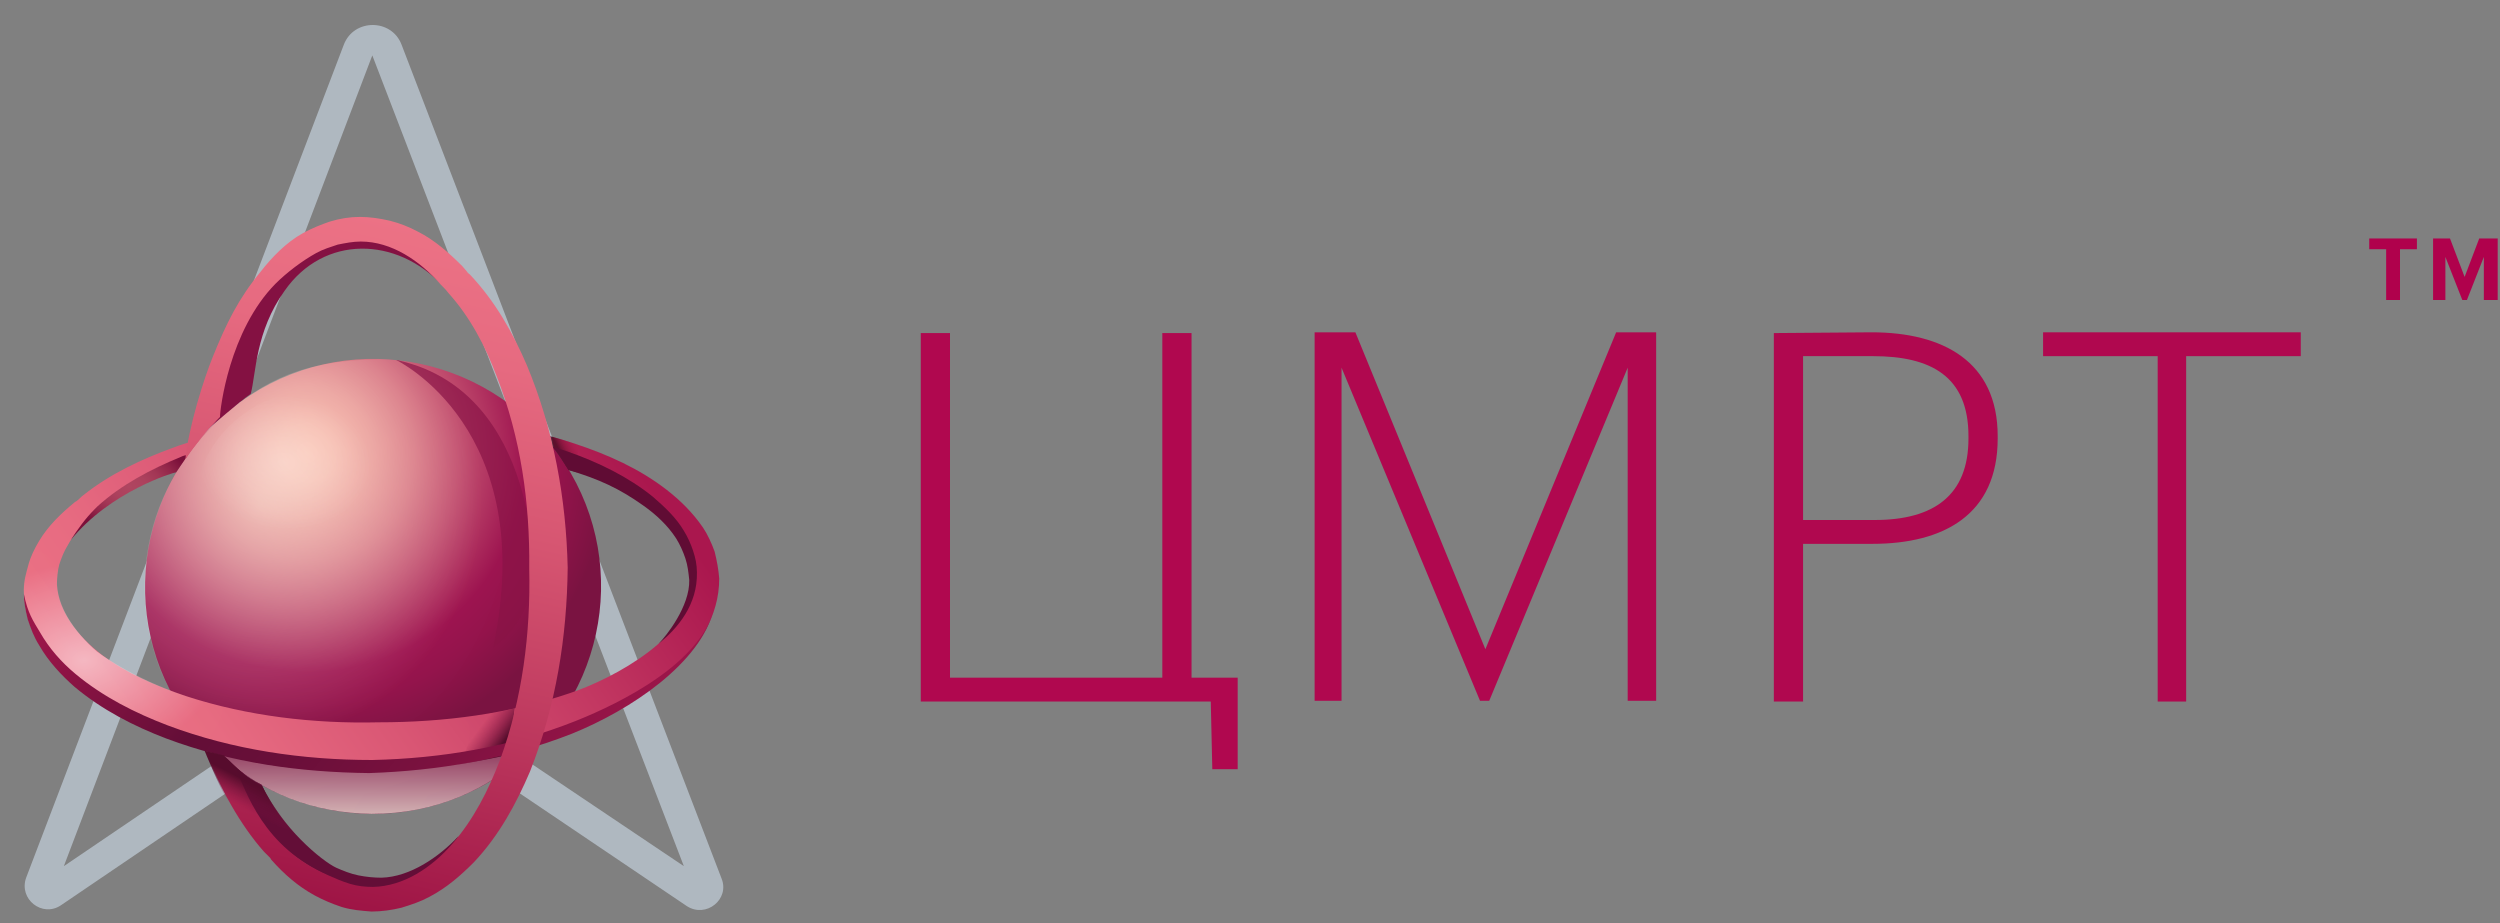 <?xml version="1.0" encoding="utf-8"?> <svg xmlns="http://www.w3.org/2000/svg" xmlns:xlink="http://www.w3.org/1999/xlink" version="1.1" id="Layer_1" x="0px" y="0px" viewBox="0 0 325 120" style="enable-background:new 0 0 325 120;" xml:space="preserve"><rect x="0" y="0" width="325" height="120" fill="#808080" stroke="none"/> <style type="text/css"> .st0{fill:#B0084F;} .st1{fill-rule:evenodd;clip-rule:evenodd;fill:#B0084F;} .st2{fill:#B0014C;} .st3{fill-rule:evenodd;clip-rule:evenodd;fill:#AFB8C0;} .st4{fill:url(#SVGID_1_);} .st5{opacity:0.7;fill:url(#SVGID_00000102541662546112240970000016368672992083046312_);fill-opacity:0.6;enable-background:new ;} .st6{opacity:0.5;fill:url(#SVGID_00000075878908925828479250000016769471725391973010_);fill-opacity:0.5;enable-background:new ;} .st7{fill:#891347;fill-opacity:0.7;} .st8{opacity:0.65;fill:url(#SVGID_00000057136318122747646920000005102040001168676009_);enable-background:new ;} .st9{fill:url(#SVGID_00000034078368613512755360000009497718252102535855_);} .st10{fill:url(#SVGID_00000022546921802460208700000008514582832825812383_);} .st11{opacity:0.81;fill:url(#SVGID_00000093149641605030330020000011884047284673495484_);enable-background:new ;} .st12{opacity:0.5;fill:url(#SVGID_00000005954153780966793050000015027279017137060000_);enable-background:new ;} .st13{fill:url(#SVGID_00000022530169370042497750000005966363758402004128_);} .st14{fill:#600C34;} .st15{fill:url(#SVGID_00000101092087770737495750000016770174225382434714_);} .st16{fill:#630E37;} .st17{fill:#841142;} .st18{fill:url(#SVGID_00000016774859737953370930000016571412575199520922_);} .st19{fill:url(#SVGID_00000156558131560143483080000007175240891983958682_);} </style> <path class="st0" d="M157.4,91.2h-37.7V43.3h3.8v44.8h27.6V43.3h3.8v44.8h6V100h-3.3L157.4,91.2z"></path> <path class="st0" d="M176.2,43.2l16.9,41.2l17-41.2h5.2v47.9h-3.7V47.8l-18,43.3h-1.2l-18-43.3v43.3h-3.5V43.2H176.2z"></path> <path class="st1" d="M259.7,56.7c0-9.7-7.1-13.5-16.4-13.5l-12.7,0.1v47.9h3.8V70.7h9c9.3,0,16.3-3.8,16.3-13.7V56.7z M255.9,56.7 V57c0,7.4-4.5,10.6-12.2,10.6h-9.3V46.3h9.1C251,46.3,255.9,48.9,255.9,56.7z"></path> <path class="st0" d="M265.6,46.3v-3.1h33.5v3.1h-14.9v44.9h-3.7V46.3H265.6z"></path> <path class="st2" d="M308,32.4V31h6.2v1.4H312V39h-1.8v-6.6H308z"></path> <path class="st2" d="M318.5,31l1.9,5l1.9-5h2.4v8h-1.8v-5.6l-2.2,5.6h-0.6l-2.2-5.6V39h-1.6v-8H318.5z"></path> <path class="st3" d="M48.4,85.4l40.5,27.2L48.4,7.2L8.3,112.6L48.4,85.4z M48.4,90.2L7.9,117.7c-2.4,1.6-5.5-0.8-4.5-3.6L44.7,5.8 c1.3-3.4,6.2-3.4,7.5,0l41.6,108.4c1.1,2.7-2,5.2-4.5,3.6L48.4,90.2z"></path> <radialGradient id="SVGID_1_" cx="-144.56" cy="447.912" r="1" gradientTransform="matrix(33.262 -21.397 -21.446 -33.186 14454.259 11830.147)" gradientUnits="userSpaceOnUse"> <stop offset="0" style="stop-color:#F7AFA1"></stop> <stop offset="9.369190e-02" style="stop-color:#F3A89D"></stop> <stop offset="0.216" style="stop-color:#E89493"></stop> <stop offset="0.353" style="stop-color:#D87683"></stop> <stop offset="0.502" style="stop-color:#C24F6F"></stop> <stop offset="0.659" style="stop-color:#A82458"></stop> <stop offset="0.723" style="stop-color:#9D134F"></stop> <stop offset="0.828" style="stop-color:#94134B"></stop> <stop offset="0.984" style="stop-color:#7D1342"></stop> <stop offset="1" style="stop-color:#7A1341"></stop> </radialGradient> <path class="st4" d="M73.4,60.2c8.9,13.7,4.9,32-8.9,40.9c-13.7,8.8-32.1,4.9-40.9-8.8c-8.9-13.7-4.9-32,8.9-40.9 C46.2,42.5,64.5,46.5,73.4,60.2z"></path> <radialGradient id="SVGID_00000126299775361210164710000010941271777515616924_" cx="-131.827" cy="452.35" r="1" gradientTransform="matrix(21 20.5 19.706 -22.788 -6111.679 13076.225)" gradientUnits="userSpaceOnUse"> <stop offset="0" style="stop-color:#FFFFEB"></stop> <stop offset="1" style="stop-color:#FFFFF2;stop-opacity:1.000000e-02"></stop> </radialGradient> <path style="opacity:0.7;fill:url(#SVGID_00000126299775361210164710000010941271777515616924_);fill-opacity:0.6;enable-background:new ;" d=" M49.1,46.7c-9.5,0.2-14.5,2.5-20.5,7.7c-5.2,5-8.5,10.8-9.5,17.8c-1.3,8.7,1.7,18.1,6.8,22.2c3.5,2.8,12.1,3.5,16.9,3.3 c12.9-0.4,21.4-14.6,23.4-27.6c1.2-7.7-1.4-14.8-6.9-19C55.7,48.2,53.9,46.6,49.1,46.7z"></path> <radialGradient id="SVGID_00000023994554353339580570000017539625506091607711_" cx="-155.032" cy="418.524" r="1.001" gradientTransform="matrix(9.074 -4.747 -6.554 -7.222 4186.727 2346.751)" gradientUnits="userSpaceOnUse"> <stop offset="0" style="stop-color:#FFFFFF"></stop> <stop offset="1" style="stop-color:#FFFFFF;stop-opacity:1.000000e-02"></stop> </radialGradient> <path style="opacity:0.5;fill:url(#SVGID_00000023994554353339580570000017539625506091607711_);fill-opacity:0.5;enable-background:new ;" d=" M47.8,53.2c1.9,3,1.3,10.8-4.7,14.5c-6,3.7-14.9,2.1-16.8-0.9c-1.9-3,0.3-9.9,6.3-13.6C38.5,49.4,45.9,50.2,47.8,53.2z"></path> <path class="st7" d="M51.5,46.8c0,0,18.7,8.9,12.6,37.4c4.6-3,5.3-8.9,5.3-8.9S70.2,51.2,52,46.9C51.7,46.8,51.5,46.8,51.5,46.8z"></path> <linearGradient id="SVGID_00000016071223924749074150000014037280952375901076_" gradientUnits="userSpaceOnUse" x1="48.705" y1="16.401" x2="48.79" y2="27.284" gradientTransform="matrix(1 0 0 -1 0 122)"> <stop offset="0" style="stop-color:#FFFFEB"></stop> <stop offset="0.211" style="stop-color:#FFFFED;stop-opacity:0.788"></stop> <stop offset="1" style="stop-color:#FFFFF2;stop-opacity:1.000000e-02"></stop> </linearGradient> <path style="opacity:0.65;fill:url(#SVGID_00000016071223924749074150000014037280952375901076_);enable-background:new ;" d=" M68.8,97.7c-5.4,5-12.2,8.1-20.5,8.1c-7.4-0.1-14.2-2.6-19.6-7.7c-0.3-0.3,7.2,2.5,20.1,2.1C60.8,99.8,69.5,97,68.8,97.7z"></path> <linearGradient id="SVGID_00000061430294599206210010000008244597582809099170_" gradientUnits="userSpaceOnUse" x1="14.719" y1="21.624" x2="78.616" y2="67.22" gradientTransform="matrix(1 0 0 -1 0 122)"> <stop offset="0" style="stop-color:#EC7285"></stop> <stop offset="0.18" style="stop-color:#E76B81"></stop> <stop offset="0.428" style="stop-color:#D95674"></stop> <stop offset="0.714" style="stop-color:#C33862"></stop> <stop offset="1" style="stop-color:#AA174E"></stop> </linearGradient> <path style="fill:url(#SVGID_00000061430294599206210010000008244597582809099170_);" d="M93.5,75.2c-0.1-1.2-0.3-2.3-0.6-3.5 c-0.4-1.1-0.9-2.2-1.5-3.1c-1.3-1.9-2.9-3.5-4.7-4.9c-3.6-2.8-7.7-4.6-11.9-6c-0.9-0.3-2.2-0.7-3.1-0.9l0.3,1.4 c0.3,0.1,1.3,1.6,1.3,1.7c0.3,0.1,0.4,0.1,0.6,0.2c4,1.4,7.8,3.3,10.9,5.8c1.6,1.3,3,2.7,3.9,4.3c0.5,0.8,0.9,1.6,1.2,2.5 c0.3,0.9,0.4,1.7,0.4,2.6c0,7.3-10.5,12.9-16.2,14.8c-7.9,2.7-16.4,3.8-24.9,3.8c-8.4,0.2-17-0.8-25-3.4c-3.9-1.3-7.8-3-11-5.4 c-3.1-2.4-5.6-5.6-5.8-9.1c0-0.9,0.1-1.8,0.3-2.6c0.3-0.9,0.6-1.7,1.1-2.5c0.8-1.5,2-2.8,3.4-4c0.1-0.1,0.3-0.2,0.4-0.4 c3.1-2.6,6.8-4.5,10.8-6c0.2-0.1,0.4-0.6,1-1.3c0.7-1,1.6-2.1,1.6-2.1c-1.1,0.3-2.5,0.7-3.5,1.1c-4.1,1.5-8.2,3.4-11.7,6.2 c-0.3,0.2-0.5,0.5-0.8,0.7c-0.1,0.1-0.2,0.1-0.3,0.2c-1.7,1.4-3.4,3-4.6,5c-0.6,1-1.1,2-1.4,3.1c-0.3,1.1-0.6,2.1-0.6,3.3 c0,1.2,0.3,2.6,0.6,3.7c0.4,1.1,0.8,2.2,1.5,3.2c1.2,2,2.9,3.7,4.6,5.1c3.6,2.9,7.7,4.9,11.9,6.4c8.5,3,17.5,4.3,26.4,4.3 c8.9-0.2,17.9-1.6,26.3-4.8C82.5,91.5,93.5,85.2,93.5,75.2z"></path> <linearGradient id="SVGID_00000124127877449002649360000018252518216604358541_" gradientUnits="userSpaceOnUse" x1="62.121" y1="27.085" x2="65.027" y2="24.936" gradientTransform="matrix(1 0 0 -1 0 122)"> <stop offset="0" style="stop-color:#841142;stop-opacity:1.000000e-02"></stop> <stop offset="0.246" style="stop-color:#7E1040;stop-opacity:0.244"></stop> <stop offset="0.567" style="stop-color:#700F39;stop-opacity:0.561"></stop> <stop offset="0.927" style="stop-color:#590D2E;stop-opacity:0.918"></stop> <stop offset="1" style="stop-color:#540C2B;stop-opacity:0.99"></stop> </linearGradient> <path style="fill:url(#SVGID_00000124127877449002649360000018252518216604358541_);" d="M60.5,97.7c0,0-0.3,0.8-0.9,1.7 c3-0.5,5.7-1.1,5.7-1.1s1.3-1.7,1.4-3.7c0-1,0.2-2.5,0.2-2.5c-1.6,0.4-5.4,1.1-7.3,1.2C62.3,93.5,60.5,97.7,60.5,97.7z"></path> <linearGradient id="SVGID_00000016790481895302237710000015810997742577067179_" gradientUnits="userSpaceOnUse" x1="75.18" y1="63.647" x2="73.137" y2="62.617" gradientTransform="matrix(1 0 0 -1 0 122)"> <stop offset="0" style="stop-color:#8C113A;stop-opacity:1.000000e-02"></stop> <stop offset="0.241" style="stop-color:#881139;stop-opacity:0.241"></stop> <stop offset="0.457" style="stop-color:#7E1035;stop-opacity:0.457"></stop> <stop offset="0.664" style="stop-color:#6E0F30;stop-opacity:0.664"></stop> <stop offset="0.863" style="stop-color:#580D28;stop-opacity:0.863"></stop> <stop offset="1" style="stop-color:#470C22"></stop> </linearGradient> <path style="opacity:0.81;fill:url(#SVGID_00000016790481895302237710000015810997742577067179_);enable-background:new ;" d=" M71.5,56.7c0,0,2.7,0.7,4.3,1.4c0.2,0.1-1.6-0.5-0.1,3.5c-0.7-0.2-1.8-0.5-1.8-0.5s-1.6-2.6-2.1-3C71.7,57.4,71.5,56.7,71.5,56.7z"></path> <radialGradient id="SVGID_00000021078106364440235390000013168181989713799078_" cx="-118.589" cy="443.342" r="1" gradientTransform="matrix(12.618 8.662 12.082 -9.046 -3849.119 5123.589)" gradientUnits="userSpaceOnUse"> <stop offset="0" style="stop-color:#FFFFFF"></stop> <stop offset="1" style="stop-color:#FFFFFF;stop-opacity:1.000000e-02"></stop> </radialGradient> <path style="opacity:0.5;fill:url(#SVGID_00000021078106364440235390000013168181989713799078_);enable-background:new ;" d=" M27.6,95.2c-1.2,1.8-11-2.2-18-7c-7-4.8-7.5-12-5.5-16c0.7-0.9,2.2-0.6,3.5,2c-1,4,2.3,8.2,5,10.5c4.3,3.2,11,6,16,7 C29.4,92.3,28.2,94.6,27.6,95.2z"></path> <linearGradient id="SVGID_00000151509888160040518620000004509085500437447589_" gradientUnits="userSpaceOnUse" x1="21.813" y1="60.772" x2="79.979" y2="15.263" gradientTransform="matrix(1 0 0 -1 0 122)"> <stop offset="0" style="stop-color:#9B1549"></stop> <stop offset="0.317" style="stop-color:#630E37"></stop> <stop offset="0.474" style="stop-color:#690F39"></stop> <stop offset="0.681" style="stop-color:#7B113F"></stop> <stop offset="0.916" style="stop-color:#9B1549"></stop> <stop offset="1" style="stop-color:#AA174E"></stop> </linearGradient> <path style="fill:url(#SVGID_00000151509888160040518620000004509085500437447589_);" d="M74.9,93.7c-8.5,3.4-17.5,4.9-26.5,5.1 c-9,0-18.1-1.3-26.6-4.5c-4.2-1.6-8.4-3.7-12-6.7c-1.8-1.5-3.4-3.3-4.6-5.4c-0.9-1.5-1.6-2.5-2.1-5c0-0.5,0,0.4,0,0 c0,1,0.2,2.1,0.5,3.3c0.4,1.2,0.8,2.3,1.5,3.4C6.3,86,8,87.8,9.7,89.3c3.6,3,7.7,5.1,11.9,6.7c8.5,3.2,17.5,4.4,26.4,4.5 c8.9-0.3,17.9-1.8,26.3-5.1c7.7-3.1,16.8-9.2,18.5-16.2C91,86.2,80.9,91.3,74.9,93.7z"></path> <path class="st14" d="M90.1,71.6c-0.3-0.9-0.7-1.8-1.2-2.6c-1-1.7-2.5-3.1-4-4.4c-3.2-2.6-7.1-4.5-11.1-5.9c-0.3-0.1-1.8-0.6-2-0.6 c0.9,0.9,2.1,3,2.1,3c4,1.2,6.6,2.4,9.7,4.6c1.7,1.2,3.2,2.6,4.3,4.3c0.5,0.8,0.9,1.7,1.2,2.6c0.3,0.9,0.4,1.8,0.5,2.8 c0.1,3.4-3,7.3-4,8.3c2.5-2,5.1-5.1,5-9.3C90.6,73.4,90.4,72.5,90.1,71.6z"></path> <radialGradient id="SVGID_00000067219158557866864010000016943173611546539928_" cx="-125.313" cy="399.888" r="1" gradientTransform="matrix(8.085 0 0 -5.866 1030.007 2408.981)" gradientUnits="userSpaceOnUse"> <stop offset="0" style="stop-color:#AF4560"></stop> <stop offset="0.274" style="stop-color:#AC415D"></stop> <stop offset="0.519" style="stop-color:#A23655"></stop> <stop offset="0.753" style="stop-color:#922549"></stop> <stop offset="0.979" style="stop-color:#7C113B"></stop> <stop offset="1" style="stop-color:#7A0F39"></stop> </radialGradient> <path style="fill:url(#SVGID_00000067219158557866864010000016943173611546539928_);" d="M23.5,59.4c-3.9,1.6-7.7,3.6-10.8,6.4 c-0.1,0.1-0.3,0.3-0.4,0.4c-1.2,1.2-2.2,2.6-3.1,4c5.1-6.3,13.4-8.8,13.7-8.8l1.5-2.2C24.2,59.1,23.7,59.3,23.5,59.4z"></path> <path class="st16" d="M49.6,114.1c-1,0-2-0.1-3-0.3c-1-0.2-2-0.6-2.9-1c-1.9-0.9-7.1-5.2-9.7-10.8c-2.2-1-3.4-2.4-4.4-3.3 c-0.4-0.3-0.6-0.3-1-0.6c1.3,3.1,3.9,8,6.4,10.4c1.5,1.5,4.3,3.9,7.7,5.4c1,0.4,1.4,1.1,2.4,1.3c1,0.2,2.5,0.5,3.5,0.5 c4.1-0.2,7.8-2.8,10.5-6l0.5-1C57.1,111.4,53.3,114,49.6,114.1z"></path> <path class="st17" d="M57.6,37.2c-2-3-6.2-6.5-11-6.5c-1,0-2,0.3-3,0.6s-1.9,0.6-2.8,1.1c-1.8,1-3.9,2.5-5.3,4 c-5.4,5.6-7.6,15.3-8.4,19.3c0.3-0.2,3.9-3.4,5.5-4.5c0.7-2.7,0.6-8.1,4.4-13.4C42.1,30.5,51.6,30.7,57.6,37.2 C57.7,37.3,57.6,37.3,57.6,37.2z"></path> <linearGradient id="SVGID_00000115491718125908342020000008152643943647679629_" gradientUnits="userSpaceOnUse" x1="57.979" y1="92.084" x2="38.636" y2="5.279" gradientTransform="matrix(1 0 0 -1 0 122)"> <stop offset="0" style="stop-color:#EC7285"></stop> <stop offset="0.177" style="stop-color:#E66A80"></stop> <stop offset="0.421" style="stop-color:#D65571"></stop> <stop offset="0.705" style="stop-color:#BC375D"></stop> <stop offset="1" style="stop-color:#9E1445"></stop> </linearGradient> <path style="fill:url(#SVGID_00000115491718125908342020000008152643943647679629_);" d="M73.8,73.8c-0.2-8.9-1.8-17.9-5.3-26.3 c-1.8-4.2-4.1-8.3-7.4-11.8c-0.1-0.1-0.3-0.2-0.4-0.4c-0.2-0.2-0.4-0.5-0.6-0.7c-1.7-1.7-3.6-3.4-5.8-4.5c-1.1-0.6-2.4-1.1-3.6-1.4 c-1.3-0.3-2.6-0.5-3.9-0.5s-2.6,0.2-3.9,0.6c-1.2,0.4-2.4,0.9-3.5,1.5c-2.2,1.2-4.1,3.2-5.5,5c-2.9,3.5-4.5,6.8-6.2,11 c-1.2,2.9-3.2,9.3-3.6,13.4c2-3,4.5-5.5,4.5-5.5c0-1,1.2-11.2,7.2-17.3c1.5-1.5,3.5-3,5.3-4c0.9-0.5,1.9-0.8,2.8-1.1 c1-0.2,2-0.4,3-0.4c4,0,7.7,2.5,10.4,5.6l0.1,0.1c0.3,0.3,0.6,0.6,0.9,1c2.8,3.1,4.8,6.9,6.3,10.9c3.1,7.9,4.3,16.4,4.2,24.9 c0.2,8.4-0.9,17-3.8,24.9c-1.5,3.9-3.4,7.7-6.2,10.9c-2.7,3.1-6.3,5.5-10.3,5.6c-1,0-2-0.1-3-0.4c-1-0.3-1.9-0.7-2.8-1.1 c-8.5-3.7-10.6-10.7-12.2-14.2c-0.6-0.4-1.7-1.4-1.7-1.4c-1-0.2-1.1-0.3-2-0.5c1.7,4.6,4.4,9.5,7.5,13c0.3,0.3,0.5,0.5,0.8,0.8 c0.1,0.1,0.1,0.2,0.2,0.3c1.6,1.8,3.4,3.4,5.6,4.6c1.1,0.6,2.3,1.1,3.5,1.5c1.3,0.4,2.6,0.5,3.9,0.6c1.3,0,2.7-0.2,3.9-0.5 c1.3-0.4,2.5-0.8,3.6-1.4c2.3-1.2,4.1-2.8,5.8-4.5c3.3-3.5,5.5-7.6,7.3-11.8C72.3,91.7,73.7,82.8,73.8,73.8z"></path> <linearGradient id="SVGID_00000104674383419415173740000007256334450635897481_" gradientUnits="userSpaceOnUse" x1="32.819" y1="20.055" x2="31.268" y2="17.063" gradientTransform="matrix(1 0 0 -1 0 122)"> <stop offset="0" style="stop-color:#560C2C;stop-opacity:0.99"></stop> <stop offset="0.257" style="stop-color:#5C0D2F;stop-opacity:0.736"></stop> <stop offset="0.616" style="stop-color:#6B0F37;stop-opacity:0.38"></stop> <stop offset="1" style="stop-color:#841142;stop-opacity:1.000000e-02"></stop> </linearGradient> <path style="fill:url(#SVGID_00000104674383419415173740000007256334450635897481_);" d="M26.6,97.6l2.5,0.6c1.5,1.5,3,3,5,4 c1.5,3.1,4,5.9,4,5.9s-7.7-2.6-8.6-4.2C28.5,102.3,26.6,97.6,26.6,97.6z"></path> </svg> 